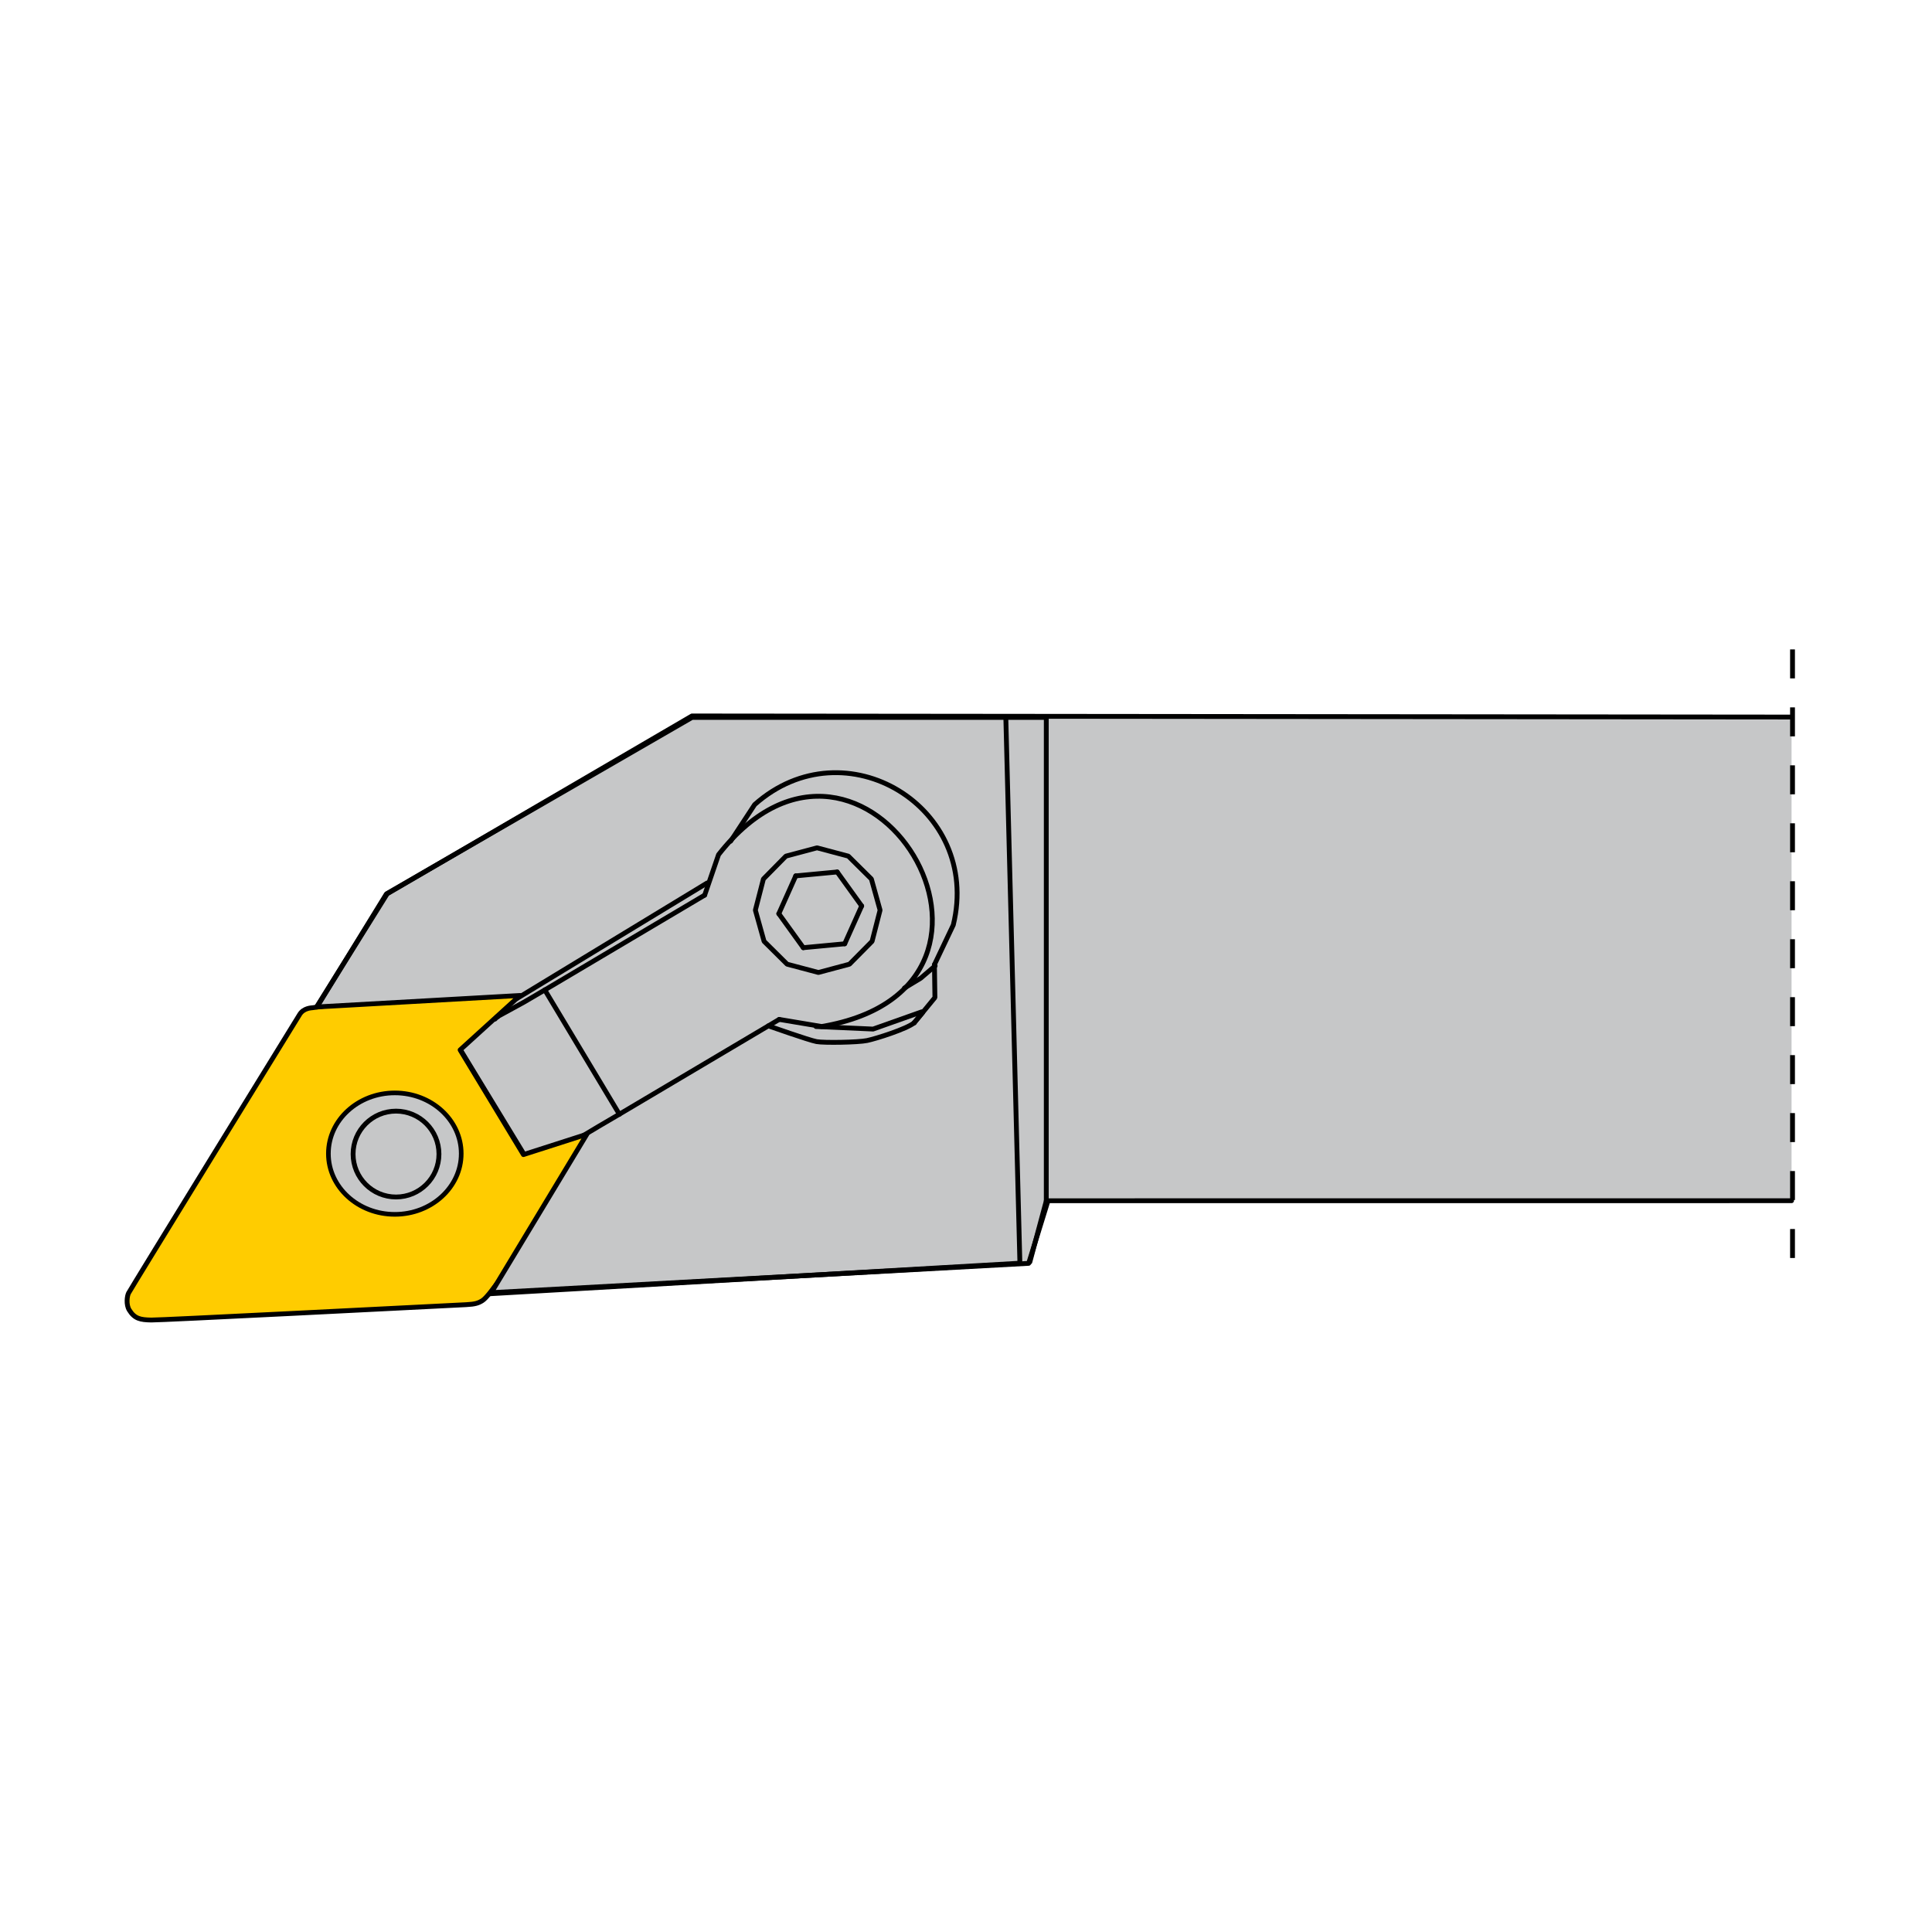 <?xml version="1.0" encoding="iso-8859-1"?>
<!-- Generator: Adobe Illustrator 27.1.1, SVG Export Plug-In . SVG Version: 6.00 Build 0)  -->
<svg version="1.1" xmlns="http://www.w3.org/2000/svg" xmlns:xlink="http://www.w3.org/1999/xlink" x="0px" y="0px"
	 viewBox="0 0 800 800" style="enable-background:new 0 0 800 800;" xml:space="preserve">
<g id="ITM_x5F_ZCC_x5F_Turning_x5F_Toolholder_x5F_MDJN_x5F_93.svg">
	<path style="fill:#FFCC00;stroke:#000000;stroke-width:2;stroke-miterlimit:22.926;" d="M53.225,535.46
		c0.935-1.846,70.004-114.036,70.87-115.421c1.667-2.667,4.852-2.693,5.444-2.778l85.57-12.164c0.522-0.075,1.053,0.059,1.478,0.372
		l53.048,39.096c0.906,0.668,1.088,1.948,0.404,2.842l-65.723,86.02c0,0-2.922,4.069-4.556,5.111s-2.995,1.509-6.724,1.696
		c-25.861,1.296-126.414,6.43-130.387,6.359c-4.546-0.08-6.904-0.546-9.111-4.111C52.095,540.15,52.651,536.594,53.225,535.46z"/>
	
		<ellipse style="fill:#C6C7C8;stroke:#000000;stroke-width:1.912;stroke-linecap:round;stroke-linejoin:bevel;stroke-miterlimit:22.926;" cx="163.484" cy="477.692" rx="27.5" ry="25.143"/>
	<polyline style="fill:#C6C7C8;" points="741.844,296.915 286.519,296.465 160.329,370.105 131.08,416.965 215.139,412.415 
		190.529,434.745 216.739,478.095 243.01,469.665 203.44,535.265 425.94,523.125 433.96,497.205 741.844,497.185 	"/>
	
		<polyline style="fill:none;stroke:#000000;stroke-width:2;stroke-linecap:round;stroke-linejoin:round;stroke-miterlimit:22.926;" points="
		741.844,296.915 286.519,296.465 160.329,370.105 131.08,416.965 215.317,412.206 190.529,434.745 216.739,478.095 243.01,469.665 
		203.44,535.265 425.94,523.125 433.96,497.205 741.844,497.185 	"/>
	
		<line style="fill:none;stroke:#000000;stroke-width:2;stroke-linecap:round;stroke-linejoin:bevel;stroke-miterlimit:22.926;" x1="190.762" y1="434.872" x2="216.651" y2="477.428"/>
	
		<line style="fill:none;stroke:#000000;stroke-width:2;stroke-linecap:round;stroke-linejoin:bevel;stroke-miterlimit:22.926;" x1="349.78" y1="390.805" x2="356.799" y2="375.135"/>
	
		<line style="fill:none;stroke:#000000;stroke-width:2;stroke-linecap:round;stroke-linejoin:bevel;stroke-miterlimit:22.926;" x1="332.63" y1="392.415" x2="349.78" y2="390.805"/>
	
		<line style="fill:none;stroke:#000000;stroke-width:2;stroke-linecap:round;stroke-linejoin:bevel;stroke-miterlimit:22.926;" x1="322.49" y1="378.345" x2="332.629" y2="392.415"/>
	
		<line style="fill:none;stroke:#000000;stroke-width:2;stroke-linecap:round;stroke-linejoin:bevel;stroke-miterlimit:22.926;" x1="329.499" y1="362.685" x2="322.489" y2="378.346"/>
	
		<line style="fill:none;stroke:#000000;stroke-width:2;stroke-linecap:round;stroke-linejoin:bevel;stroke-miterlimit:22.926;" x1="346.669" y1="361.065" x2="329.499" y2="362.686"/>
	
		<line style="fill:none;stroke:#000000;stroke-width:2;stroke-linecap:round;stroke-linejoin:bevel;stroke-miterlimit:22.926;" x1="356.799" y1="375.135" x2="346.669" y2="361.065"/>
	
		<line style="fill:none;stroke:#000000;stroke-width:2;stroke-linecap:round;stroke-linejoin:bevel;stroke-miterlimit:22.926;" x1="204.96" y1="421.986" x2="205.99" y2="420.956"/>
	
		<line style="fill:none;stroke:#000000;stroke-width:2;stroke-linecap:round;stroke-linejoin:bevel;stroke-miterlimit:22.926;" x1="256.46" y1="461.376" x2="322.659" y2="422.116"/>
	
		<polyline style="fill:none;stroke:#000000;stroke-width:2;stroke-linecap:round;stroke-linejoin:bevel;stroke-miterlimit:22.926;" points="
		256.46,461.376 247.869,466.416 241.539,470.206 	"/>
	
		<polyline style="fill:none;stroke:#000000;stroke-width:2;stroke-linecap:round;stroke-linejoin:bevel;stroke-miterlimit:22.926;" points="
		205.762,421.095 216.989,414.956 225.589,409.916 	"/>
	
		<line style="fill:none;stroke:#000000;stroke-width:2;stroke-linecap:round;stroke-linejoin:bevel;stroke-miterlimit:22.926;" x1="291.789" y1="370.656" x2="225.589" y2="409.916"/>
	
		<line style="fill:none;stroke:#000000;stroke-width:2;stroke-linecap:round;stroke-linejoin:bevel;stroke-miterlimit:22.926;" x1="205.99" y1="420.956" x2="206.059" y2="421.056"/>
	<path style="fill:none;stroke:#000000;stroke-width:2;stroke-linecap:round;stroke-linejoin:bevel;stroke-miterlimit:22.926;" d="
		M322.659,422.116l17.55,2.94c97.66-16.46,18.1-148.69-42.68-71.15l-5.74,16.75"/>
	
		<polygon style="fill:none;stroke:#000000;stroke-width:2;stroke-linecap:round;stroke-linejoin:bevel;stroke-miterlimit:22.926;" points="
		312.779,376.876 316.109,363.967 325.429,354.506 338.319,351.067 351.269,354.506 360.819,363.967 364.419,376.876 
		361.109,389.787 351.749,399.247 338.879,402.687 325.929,399.247 316.389,389.787 	"/>
	
		<line style="fill:none;stroke:#000000;stroke-width:2;stroke-linecap:round;stroke-linejoin:bevel;stroke-miterlimit:22.926;" x1="225.589" y1="409.917" x2="256.459" y2="461.377"/>
	<path style="fill:none;stroke:#000000;stroke-width:2;stroke-linecap:round;stroke-linejoin:bevel;stroke-miterlimit:22.926;" d="
		M53.96,535.097"/>
	<path style="fill:none;stroke:#000000;stroke-width:2;stroke-linecap:round;stroke-linejoin:bevel;stroke-miterlimit:22.926;" d="
		M243.74,468.827"/>
	
		<polyline style="fill:none;stroke:#000000;stroke-width:2;stroke-linecap:round;stroke-linejoin:bevel;stroke-miterlimit:22.926;" points="
		416.489,297.067 286.569,297.067 160.009,370.137 131.399,416.737 	"/>
	
		<line style="fill:none;stroke:#000000;stroke-width:2;stroke-linecap:round;stroke-linejoin:bevel;stroke-miterlimit:22.926;" x1="292.77" y1="365.647" x2="214.095" y2="413.428"/>
	<path style="fill:none;stroke:#000000;stroke-width:2;stroke-linecap:round;stroke-linejoin:bevel;stroke-miterlimit:22.926;" d="
		M386.93,399.437l7.81-16.44c11.8-48.64-44.76-83.15-82.25-49.84l-9.95,15.16"/>
	
		<polyline style="fill:none;stroke:#000000;stroke-width:2;stroke-linecap:round;stroke-linejoin:bevel;stroke-miterlimit:22.926;" points="
		378.54,423.527 387.129,413.067 386.93,399.437 	"/>
	<path style="fill:none;stroke:#000000;stroke-width:2;stroke-linecap:round;stroke-linejoin:bevel;stroke-miterlimit:22.926;" d="
		M318.15,424.787c0,0,16.883,5.955,19.97,6.52c3.086,0.565,17.158,0.332,20.9-0.44c3.742-0.772,16.409-4.797,19.52-7.34"/>
	<path style="fill:none;stroke:#000000;stroke-width:2;stroke-linecap:round;stroke-linejoin:bevel;stroke-miterlimit:22.926;" d="
		M243.87,468.737"/>
	<path style="fill:none;stroke:#000000;stroke-width:2;stroke-linecap:round;stroke-linejoin:bevel;stroke-miterlimit:22.926;" d="
		M202.77,535.687"/>
	
		<polyline style="fill:none;stroke:#000000;stroke-width:2;stroke-linecap:round;stroke-linejoin:bevel;stroke-miterlimit:22.926;" points="
		202.984,535.705 422.317,523.057 416.489,297.067 	"/>
	
		<line style="fill:none;stroke:#000000;stroke-width:2;stroke-linecap:round;stroke-linejoin:bevel;stroke-miterlimit:22.926;" x1="433.24" y1="297.067" x2="416.489" y2="297.067"/>
	
		<line style="fill:none;stroke:#000000;stroke-width:2;stroke-linecap:round;stroke-linejoin:bevel;stroke-miterlimit:22.926;" x1="433.24" y1="497.257" x2="426.449" y2="522.547"/>
	
		<line style="fill:none;stroke:#000000;stroke-width:2;stroke-linecap:round;stroke-linejoin:bevel;stroke-miterlimit:22.926;" x1="433.24" y1="297.067" x2="433.24" y2="497.257"/>
	
		<polyline style="fill:none;stroke:#000000;stroke-width:2;stroke-linecap:round;stroke-linejoin:bevel;stroke-miterlimit:22.926;" points="
		374.52,409.127 381.24,405.057 387.209,399.957 	"/>
	
		<line style="fill:none;stroke:#000000;stroke-width:2;stroke-linecap:round;stroke-linejoin:bevel;stroke-miterlimit:22.926;" x1="382.095" y1="419.206" x2="378.539" y2="423.527"/>
	
		<polyline style="fill:none;stroke:#000000;stroke-width:2;stroke-linecap:round;stroke-linejoin:bevel;stroke-miterlimit:22.926;" points="
		337.88,425.057 361.519,426.117 381.65,418.983 	"/>
	
		<circle style="fill:none;stroke:#000000;stroke-width:2;stroke-linecap:round;stroke-linejoin:bevel;stroke-miterlimit:22.926;" cx="163.984" cy="477.872" r="17.778"/>
	
		<line style="fill:none;stroke:#000000;stroke-width:2;stroke-miterlimit:22.926;stroke-dasharray:12,12,12,12,12,12;" x1="742.242" y1="268.909" x2="742.242" y2="524.946"/>
</g>
<g id="Layer_1">
</g>
</svg>
